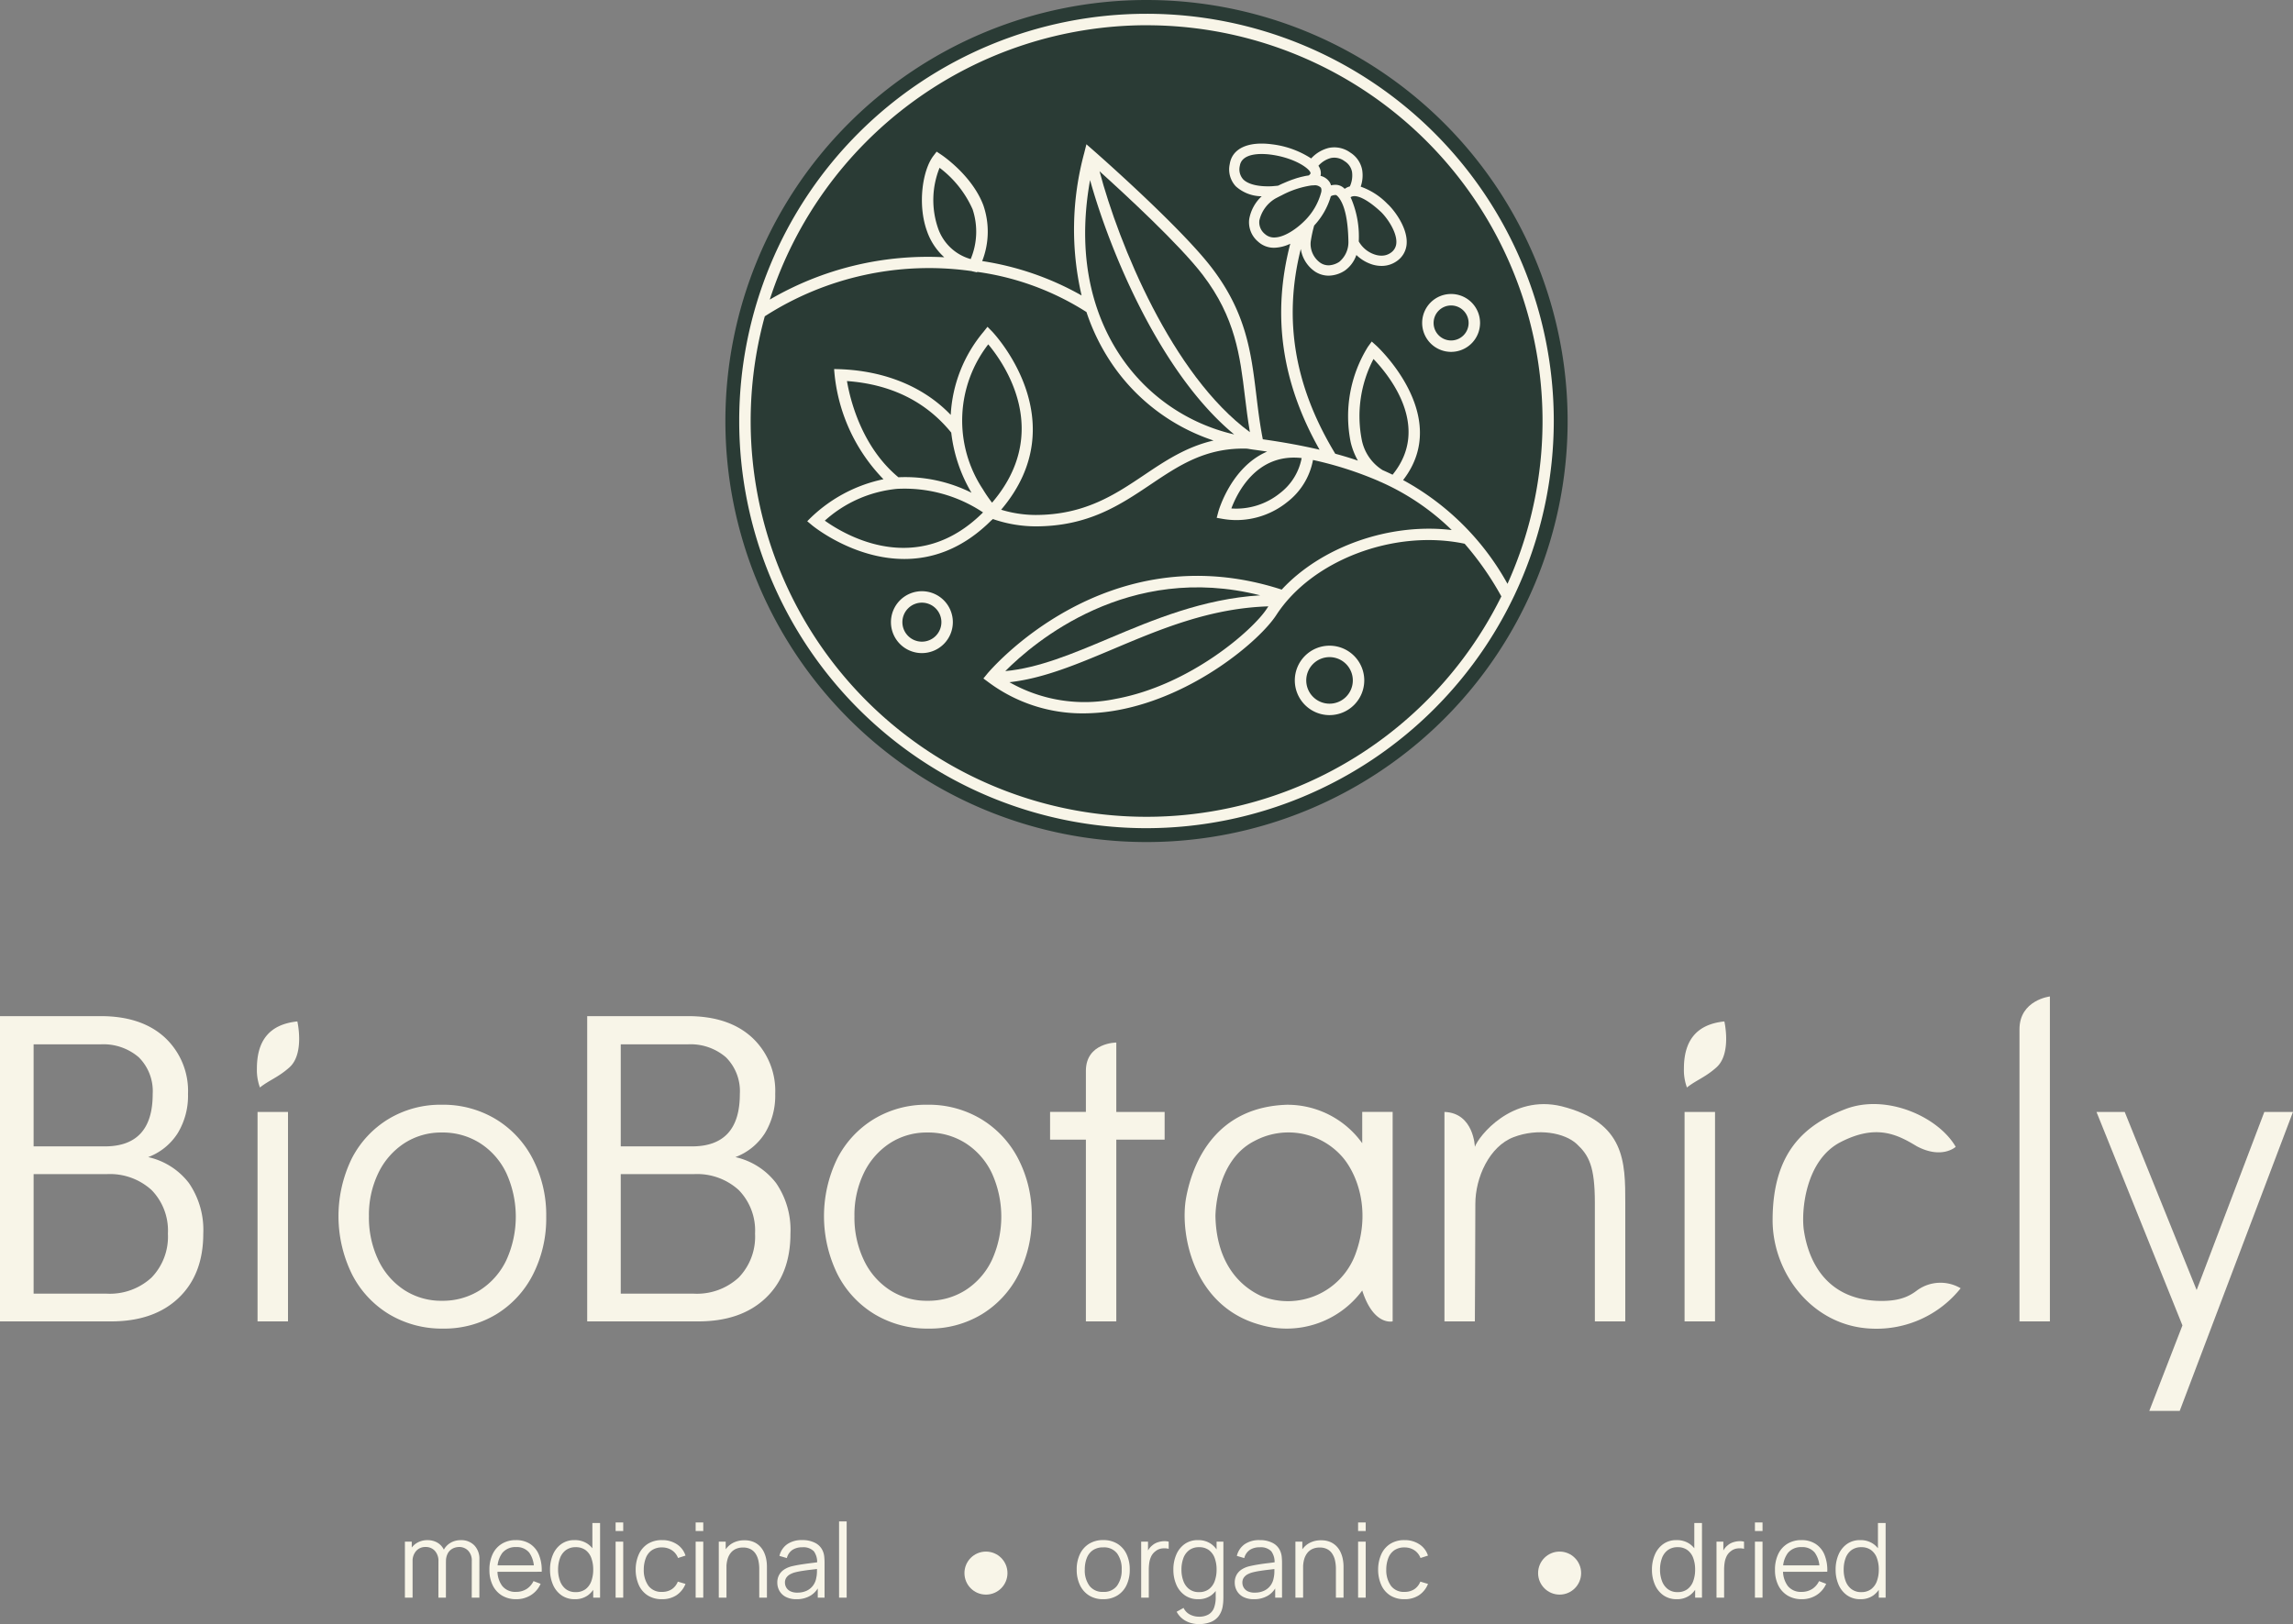 <?xml version="1.0" encoding="UTF-8"?> <svg xmlns="http://www.w3.org/2000/svg" width="331.706" height="234.992" viewBox="0 0 331.706 234.992"><rect x="0" y="0" width="331.706" height="234.992" fill="#808080" stroke="none"/><g id="Group_13" data-name="Group 13" transform="translate(-254.735 -4580.628)"><g id="Group_11" data-name="Group 11" transform="translate(359.669 4580.628)"><circle id="Ellipse_1" data-name="Ellipse 1" cx="60.341" cy="60.341" r="60.341" transform="translate(0.516 0.516)" fill="#f8f5e8"></circle><g id="label_00000078749090164414540310000015609323771148162446_" transform="translate(0 0)"><g id="Group_10" data-name="Group 10" transform="translate(0 0)"><path id="Path_49" data-name="Path 49" d="M173.173,199.6a18,18,0,0,0-.789,20.949,20.184,20.184,0,0,0,1.341,1.96C182.487,212.266,175.463,202.333,173.173,199.6Z" transform="translate(-135.147 -149.775)" fill="#2a3b35"></path><path id="Path_50" data-name="Path 50" d="M155.1,226.058a22.019,22.019,0,0,1-2.929-8.7c-3.651-4.492-8.721-7-15.085-7.458.428,2.522,2.047,9.453,7.442,13.92A21.414,21.414,0,0,1,155.1,226.058Z" transform="translate(-119.498 -154.763)" fill="#2a3b35"></path><path id="Path_51" data-name="Path 51" d="M284.161,219.791c.485.211.964.433,1.434.66,5.647-6.921-.552-14.446-2.759-16.741a17.851,17.851,0,0,0-1.707,11.645A6.69,6.69,0,0,0,284.161,219.791Z" transform="translate(-189.079 -151.765)" fill="#2a3b35"></path><path id="Path_52" data-name="Path 52" d="M153.758,243.488a20.46,20.46,0,0,0-12.445-3.409h0a18.223,18.223,0,0,0-10.444,4.6C133.774,246.752,144.207,253.008,153.758,243.488Z" transform="translate(-116.486 -169.345)" fill="#2a3b35"></path><path id="Path_53" data-name="Path 53" d="M251.94,236.514a8.328,8.328,0,0,0,3.131-5.075c-6.493-.737-9.309,5-10.17,7.293A10.074,10.074,0,0,0,251.94,236.514Z" transform="translate(-171.707 -165.162)" fill="#2a3b35"></path><path id="Path_54" data-name="Path 54" d="M269.278,287.35a3.368,3.368,0,1,0,3.368,3.368A3.372,3.372,0,0,0,269.278,287.35Z" transform="translate(-181.881 -192.269)" fill="#2a3b35"></path><path id="Path_55" data-name="Path 55" d="M198.029,286.493c10.83-1.986,19.892-10.016,21.847-13.028.077-.119.16-.237.242-.356-8.417.263-15.539,3.259-22.435,6.168-5.183,2.187-10.119,4.265-15.023,4.807A21.954,21.954,0,0,0,198.029,286.493Z" transform="translate(-141.566 -185.373)" fill="#2a3b35"></path><path id="Path_56" data-name="Path 56" d="M155.451,272.07a2.821,2.821,0,1,0,2.821,2.821A2.822,2.822,0,0,0,155.451,272.07Z" transform="translate(-127.024 -184.869)" fill="#2a3b35"></path><path id="Path_57" data-name="Path 57" d="M229.679,188.787c-.3-1.769-.516-3.481-.717-5.152-.707-5.874-1.377-11.418-6.111-17.612-3.357-4.389-11.233-11.656-14.92-14.982C210.694,161.494,218.4,180.514,229.679,188.787Z" transform="translate(-153.803 -126.259)" fill="#2a3b35"></path><path id="Path_58" data-name="Path 58" d="M209.08,179.08a27.124,27.124,0,0,0,16.375,11.233c-10.619-8.747-17.948-26.385-20.851-36.8C202.4,165.805,205.722,174.134,209.08,179.08Z" transform="translate(-151.849 -127.455)" fill="#2a3b35"></path><path id="Path_59" data-name="Path 59" d="M166.986,156.063a15.261,15.261,0,0,0-4.776-6,12.5,12.5,0,0,0-.253,8.654,7,7,0,0,0,4.755,4.554A10.271,10.271,0,0,0,166.986,156.063Z" transform="translate(-131.225 -125.784)" fill="#2a3b35"></path><path id="Path_60" data-name="Path 60" d="M186.115,228.434c-2.372,3.662-11.831,11.723-22.935,13.76a27.829,27.829,0,0,1-4.977.469,22.737,22.737,0,0,1-13.76-4.533l-.7-.516.552-.676c.17-.206,17.055-20.47,42.6-12.182,5.75-6.21,15.606-9.7,24.6-8.618a34.946,34.946,0,0,0-10.4-7.014l-.005.015c-.041-.021-.077-.046-.119-.072A51.9,51.9,0,0,0,191.422,206a9.964,9.964,0,0,1-3.724,6.086,11.756,11.756,0,0,1-7.349,2.61,11.551,11.551,0,0,1-1.97-.17l-.887-.155.232-.872c.021-.083,1.805-6.467,7.066-8.716-.686-.1-1.382-.2-2.084-.294-.278-.036-.552-.088-.825-.129h0c-5.967-.175-9.83,2.419-13.92,5.163-4.451,2.991-9.056,6.081-16.684,6.081h0a19.118,19.118,0,0,1-6.173-1.062l-.139.15-.015-.015c-4.229,4.255-8.659,5.647-12.641,5.647-7.4,0-13.234-4.781-13.327-4.858l-.722-.6a21.432,21.432,0,0,1,11.026-6.081,25.4,25.4,0,0,1-7.138-15.941c6.741.067,12.713,2.3,16.87,6.632a20.322,20.322,0,0,1,4.734-12.012l.583-.737.655.67c.129.129,12.285,12.878,1.32,25.8a17.168,17.168,0,0,0,4.956.758c7.127,0,11.516-2.95,15.761-5.8,2.991-2.011,6.065-4.064,10.01-4.972A28.629,28.629,0,0,1,162.283,192a30.32,30.32,0,0,1-3.631-7.406,39.33,39.33,0,0,0-15.8-5.812l-.036.067-.614-.134c-.057-.01-.108-.031-.165-.046a43.914,43.914,0,0,0-29.918,6.54,57.26,57.26,0,0,0,106.551,40.527,43.747,43.747,0,0,0-5.307-7.617C203.2,215.974,191.267,220.486,186.115,228.434Zm-51.269,5.508a4.477,4.477,0,1,1,4.477-4.477A4.479,4.479,0,0,1,134.846,233.942Zm58.969,8.974a5.023,5.023,0,1,1,5.023-5.023A5.029,5.029,0,0,1,193.815,242.916Z" transform="translate(-106.418 -139.444)" fill="#2a3b35"></path><path id="Path_61" data-name="Path 61" d="M163.9,102.99a60.919,60.919,0,1,0,60.919,60.919A60.919,60.919,0,0,0,163.9,102.99Zm0,119.831A58.918,58.918,0,1,1,222.817,163.9,58.986,58.986,0,0,1,163.9,222.821Z" transform="translate(-102.98 -102.99)" fill="#2a3b35"></path><path id="Path_62" data-name="Path 62" d="M281.909,166.487a3.02,3.02,0,0,0,1.026.139,2.23,2.23,0,0,0,1.212-.407,1.822,1.822,0,0,0,.82-1.434c.1-1.645-1.454-3.786-2.311-4.564l-.057-.052c-1.913-1.753-3.533-2.512-4.25-1.991a.355.355,0,0,1,.015.041l.093.2a14.064,14.064,0,0,1,1.073,6.148A4.135,4.135,0,0,0,281.909,166.487Z" transform="translate(-187.905 -129.637)" fill="#2a3b35"></path><path id="Path_63" data-name="Path 63" d="M252.773,150.773l.418-.2q.186-.085.387-.17l.165-.072c.407-.175.8-.33,1.181-.464l.175-.057c.144-.052.289-.1.433-.144a1.12,1.12,0,0,1,.124-.036l.119-.031c.124-.036.248-.072.371-.1.062-.015.124-.031.186-.041l.083-.021c.113-.026.227-.052.335-.072.072-.015.144-.026.211-.036l.139-.021c.041-.005.083-.015.124-.021.186-.165.242-.263.242-.289.062-.557-2.161-2.243-5.75-2.718a10.018,10.018,0,0,0-1.671-.083c-1.171.052-2.6.387-2.806,1.7a2.169,2.169,0,0,0,.48,1.955c.7.722,2.2,1.088,4.116,1.006C252.138,150.835,252.453,150.809,252.773,150.773Z" transform="translate(-172.818 -123.908)" fill="#2a3b35"></path><path id="Path_64" data-name="Path 64" d="M268.558,167.531a2.105,2.105,0,0,0,1.264.346,3.025,3.025,0,0,0,1.449-.5,3.7,3.7,0,0,0,1.325-2.842c-.041-2.883-.443-4.956-1.186-6.153-.325-.526-.562-.66-.609-.67a1.336,1.336,0,0,0-.748.17,10.483,10.483,0,0,1-2.414,4.245v.005a18.422,18.422,0,0,0-.5,2.336A3.339,3.339,0,0,0,268.558,167.531Z" transform="translate(-182.467 -129.49)" fill="#2a3b35"></path><path id="Path_65" data-name="Path 65" d="M273.105,147.729a2.468,2.468,0,0,0-1.975-.459,3.7,3.7,0,0,0-1.81,1.124,1.9,1.9,0,0,1,.346,1.258,1.347,1.347,0,0,1-.046.2,2.183,2.183,0,0,1,1.31.892,1.656,1.656,0,0,1,.211.48,2.864,2.864,0,0,1,.65-.077c.067,0,.129.005.2.01a1.831,1.831,0,0,1,1.129.578,2.223,2.223,0,0,1,.748-.356,3.781,3.781,0,0,0,.315-2.1A2.318,2.318,0,0,0,273.105,147.729Z" transform="translate(-183.532 -124.408)" fill="#2a3b35"></path><path id="Path_66" data-name="Path 66" d="M181.49,279.89c4.807-.438,9.763-2.522,14.982-4.724,6.421-2.708,13.626-5.735,21.893-6.24C199.278,264.1,185.657,275.7,181.49,279.89Z" transform="translate(-141 -182.787)" fill="#2a3b35"></path><path id="Path_67" data-name="Path 67" d="M304.162,188.69a2.532,2.532,0,1,0,2.532,2.532A2.533,2.533,0,0,0,304.162,188.69Z" transform="translate(-199.179 -144.491)" fill="#2a3b35"></path><path id="Path_68" data-name="Path 68" d="M169.923,110.07a57.359,57.359,0,0,0-54.5,39.7,45.278,45.278,0,0,1,25.245-6.127,9.073,9.073,0,0,1-2.481-3.729c-1.423-3.884-.665-8.881.908-10.939l.469-.614.645.428c.181.119,4.477,3.012,6.106,7.313a11.7,11.7,0,0,1-.16,8.092,41.912,41.912,0,0,1,14.379,4.977,42.23,42.23,0,0,1,.366-20.562l.33-1.315,1.021.892c.511.449,12.584,11.057,17.117,16.988,5.008,6.55,5.7,12.316,6.442,18.417.248,2.063.505,4.193.939,6.39,2.878.407,5.606.9,8.211,1.506-5.524-9.768-6.906-19.552-4.239-29.8a5.774,5.774,0,0,1-2.145.572,3.366,3.366,0,0,1-2.522-.887,3.655,3.655,0,0,1-1.274-3.239,5.928,5.928,0,0,1,1.805-3.316,5.631,5.631,0,0,1-3.744-1.439,3.579,3.579,0,0,1-.877-3.213c.346-2.259,2.646-3.332,6.148-2.862a13.314,13.314,0,0,1,5.632,2.042,5.112,5.112,0,0,1,2.537-1.521,3.935,3.935,0,0,1,3.131.676,3.785,3.785,0,0,1,1.712,2.517,4.948,4.948,0,0,1-.217,2.408,10,10,0,0,1,3.8,2.419l.052.052c.975.882,2.94,3.455,2.8,5.761a3.288,3.288,0,0,1-1.449,2.558,3.753,3.753,0,0,1-2.006.676,4.57,4.57,0,0,1-1.516-.2,5.8,5.8,0,0,1-2.305-1.377,4.576,4.576,0,0,1-1.681,2.264,4.414,4.414,0,0,1-2.331.727,3.613,3.613,0,0,1-1.965-.588,4.861,4.861,0,0,1-2.063-3.27c-2.558,10.175-.918,19.892,4.987,29.624,1.114.3,2.207.629,3.275,1a10.261,10.261,0,0,1-1.042-2.656,19.03,19.03,0,0,1,2.5-13.832l.542-.748.686.619c.113.1,11.011,10.191,3.853,19.428a38,38,0,0,1,15.1,15.013,57.264,57.264,0,0,0-52.2-80.821Zm44.065,47.262a4.188,4.188,0,1,1,4.188-4.188A4.191,4.191,0,0,1,213.988,157.332Z" transform="translate(-109.004 -106.419)" fill="#2a3b35"></path><path id="Path_69" data-name="Path 69" d="M253.544,162.03a1.979,1.979,0,0,0,1.47.5c1.532-.067,3.316-1.46,4.131-2.269a9.075,9.075,0,0,0,2.543-4.27,1.124,1.124,0,0,0-.026-.645,1.2,1.2,0,0,0-1.037-.356c-.057,0-.113,0-.175.005s-.129.005-.186.01a13.364,13.364,0,0,0-4.286,1.423c-.32.155-.619.309-.9.459a4.974,4.974,0,0,0-2.336,3.187A2.176,2.176,0,0,0,253.544,162.03Z" transform="translate(-175.497 -128.172)" fill="#2a3b35"></path></g></g></g><g id="main" transform="translate(254.735 4724.807)"><g id="Group_9" data-name="Group 9" transform="translate(0 0)"><path id="Path_35" data-name="Path 35" d="M130.841,134.006a11.971,11.971,0,0,1,2.074,7.319q0,5.893-3.563,9.294t-9.78,3.4H103.51V109.85h14.569q5.893,0,9.259,3.076a10.557,10.557,0,0,1,3.369,8.192,10.4,10.4,0,0,1-1.489,5.667,8.646,8.646,0,0,1-4.273,3.464A10.2,10.2,0,0,1,130.841,134.006Zm-22.469-5.31h10.3q6.932,0,6.927-7.577a6.915,6.915,0,0,0-2.009-5.31,7.834,7.834,0,0,0-5.568-1.876h-9.651V128.7Zm17.065,18.975a8.512,8.512,0,0,0,2.362-6.347,8.4,8.4,0,0,0-2.362-6.312,8.945,8.945,0,0,0-6.51-2.3H108.372v17.293h10.555A8.9,8.9,0,0,0,125.437,147.671Z" transform="translate(-103.51 -107.002)" fill="#f8f5e8"></path><path id="Path_36" data-name="Path 36" d="M224.629,169.958a14.367,14.367,0,0,1-5.374-5.8,19.065,19.065,0,0,1-.034-16.707,14.317,14.317,0,0,1,5.31-5.731,14.575,14.575,0,0,1,7.741-2.074,14.746,14.746,0,0,1,7.771,2.074,14.424,14.424,0,0,1,5.374,5.766,17.666,17.666,0,0,1,1.945,8.356,17.909,17.909,0,0,1-1.91,8.356,14.33,14.33,0,0,1-5.31,5.766,14.571,14.571,0,0,1-7.736,2.074A14.836,14.836,0,0,1,224.629,169.958Zm13.179-3.5a10.509,10.509,0,0,0,3.791-4.337,15.192,15.192,0,0,0,0-12.564,10.452,10.452,0,0,0-3.791-4.337,10.037,10.037,0,0,0-5.538-1.553,9.758,9.758,0,0,0-5.439,1.553,10.639,10.639,0,0,0-3.756,4.307,13.916,13.916,0,0,0-1.36,6.248,14.256,14.256,0,0,0,1.36,6.347,10.535,10.535,0,0,0,3.756,4.337,9.768,9.768,0,0,0,5.439,1.553A10.047,10.047,0,0,0,237.808,166.46Z" transform="translate(-168.345 -123.979)" fill="#f8f5e8"></path><path id="Path_37" data-name="Path 37" d="M328.257,134.006a11.971,11.971,0,0,1,2.074,7.319q0,5.893-3.563,9.294t-9.78,3.4H300.93V109.85H315.5q5.893,0,9.259,3.076a10.557,10.557,0,0,1,3.369,8.192,10.435,10.435,0,0,1-1.489,5.667,8.646,8.646,0,0,1-4.273,3.464A10.227,10.227,0,0,1,328.257,134.006Zm-22.473-5.31h10.3q6.932,0,6.927-7.577a6.915,6.915,0,0,0-2.009-5.31,7.827,7.827,0,0,0-5.568-1.876h-9.651V128.7Zm17.065,18.975a8.512,8.512,0,0,0,2.362-6.347,8.4,8.4,0,0,0-2.362-6.312,8.945,8.945,0,0,0-6.51-2.3H305.783v17.293h10.555A8.9,8.9,0,0,0,322.848,147.671Z" transform="translate(-215.985 -107.002)" fill="#f8f5e8"></path><path id="Path_38" data-name="Path 38" d="M387.859,169.958a14.366,14.366,0,0,1-5.374-5.8,19.065,19.065,0,0,1-.034-16.707,14.318,14.318,0,0,1,5.31-5.731,14.575,14.575,0,0,1,7.741-2.074,14.746,14.746,0,0,1,7.771,2.074,14.423,14.423,0,0,1,5.374,5.766,17.666,17.666,0,0,1,1.945,8.356,17.908,17.908,0,0,1-1.91,8.356,14.3,14.3,0,0,1-5.31,5.766,14.586,14.586,0,0,1-7.741,2.074A14.81,14.81,0,0,1,387.859,169.958Zm13.179-3.5a10.509,10.509,0,0,0,3.791-4.337,15.192,15.192,0,0,0,0-12.564,10.452,10.452,0,0,0-3.791-4.337,10.037,10.037,0,0,0-5.538-1.553,9.758,9.758,0,0,0-5.439,1.553,10.64,10.64,0,0,0-3.756,4.307,13.916,13.916,0,0,0-1.36,6.248,14.256,14.256,0,0,0,1.36,6.347,10.5,10.5,0,0,0,3.756,4.337,9.768,9.768,0,0,0,5.439,1.553A10.057,10.057,0,0,0,401.038,166.46Z" transform="translate(-261.341 -123.979)" fill="#f8f5e8"></path><path id="Path_39" data-name="Path 39" d="M816,185.32h4.4l16.385-43.26h-4.143l-9.793,25.773L812.443,142.06H808.36l12.435,30.889Z" transform="translate(-505.082 -125.352)" fill="#f8f5e8"></path><path id="Path_40" data-name="Path 40" d="M782.47,150.246h4.4V103.23s-4.4.516-4.4,4.746Z" transform="translate(-490.331 -103.23)" fill="#f8f5e8"></path><path id="Path_41" data-name="Path 41" d="M527.483,140.687v4.531a13.311,13.311,0,0,0-10.912-5.568c-10.193.336-13.579,8.167-14.556,13.4s1.02,15.791,10.688,18.433a13.6,13.6,0,0,0,14.78-4.957c1.648,5.172,4.4,4.466,4.4,4.466V140.683h-4.4Zm-1.007,20.645a10.416,10.416,0,0,1-13.627,5.985c-3.89-1.82-6.484-5.7-6.6-11.54,0,0-.034-8,5.632-10.877a10.363,10.363,0,0,1,12.521,2.07C526.553,149.254,528.937,154.753,526.476,161.331Z" transform="translate(-330.422 -123.979)" fill="#f8f5e8"></path><path id="Path_42" data-name="Path 42" d="M699.47,156.23c0-9.819,4.6-13.8,10.516-16.079s13.459,1.093,15.972,5.456c0,0-1.984,1.846-5.628-.082-2.857-1.73-5.873-3.253-11.032-.6s-5.7,10.133-5.305,12.762,2.031,9.78,10.507,10.2c3.313.146,4.78-.671,5.938-1.562a5.742,5.742,0,0,1,6.235-.254,15.562,15.562,0,0,1-12.865,5.839C705.257,171.6,699.47,163.9,699.47,156.23Z" transform="translate(-443.044 -123.848)" fill="#f8f5e8"></path><path id="Path_43" data-name="Path 43" d="M610.9,170.872h4.4V153.743c0-5.946-.013-11.673-9.229-14-7.229-1.734-11.992,4.346-12.53,5.873,0,0-.133-4.9-4.4-5.051v30.308h4.4s.069-13.425.069-17.013c0-3.8,2.027-8.309,5.533-9.647s7.371-.65,9.139.994,2.616,3.249,2.616,8.494S610.9,170.872,610.9,170.872Z" transform="translate(-380.186 -123.856)" fill="#f8f5e8"></path><path id="Path_44" data-name="Path 44" d="M461.73,159.077h4.4V132.783h6.992v-4.014h-6.992V118.73s-4.4,0-4.4,4.109v5.929H456.55v4.014h5.181Z" transform="translate(-304.646 -112.061)" fill="#f8f5e8"></path><path id="Path_45" data-name="Path 45" d="M669.87,172.368V142.06h4.406v30.308Z" transform="translate(-426.18 -125.352)" fill="#f8f5e8"></path><path id="Path_46" data-name="Path 46" d="M669.65,118.463c0-3.89,1.661-6.4,5.852-6.833,0,0,1.076,4.656-1.14,6.643-1.622,1.454-2.947,1.854-4.273,2.917A7.308,7.308,0,0,1,669.65,118.463Z" transform="translate(-426.055 -108.016)" fill="#f8f5e8"></path><path id="Path_47" data-name="Path 47" d="M190.1,172.368V142.06h4.406v30.308Z" transform="translate(-152.843 -125.352)" fill="#f8f5e8"></path><path id="Path_48" data-name="Path 48" d="M189.88,118.463c0-3.89,1.661-6.4,5.852-6.833,0,0,1.076,4.656-1.14,6.643-1.622,1.454-2.947,1.854-4.273,2.917A7.309,7.309,0,0,1,189.88,118.463Z" transform="translate(-152.717 -108.016)" fill="#f8f5e8"></path></g></g><g id="Group_12" data-name="Group 12" transform="translate(313.342 4795.795)"><path id="Path_83" data-name="Path 83" d="M-22.365,0l.007-5.318a2.025,2.025,0,0,0-.521-1.474A1.767,1.767,0,0,0-24.2-7.328a2.031,2.031,0,0,0-.893.21,1.7,1.7,0,0,0-.716.675,2.325,2.325,0,0,0-.281,1.215l-.653-.188A2.916,2.916,0,0,1-26.4-6.938,2.6,2.6,0,0,1-25.4-7.954a2.889,2.889,0,0,1,1.451-.364,2.609,2.609,0,0,1,1.957.754,2.791,2.791,0,0,1,.735,2.036L-21.262,0Zm-9.668,0V-8.1h.99v2h.12V0Zm4.845,0,.007-5.243a2.168,2.168,0,0,0-.514-1.526,1.752,1.752,0,0,0-1.354-.559,1.741,1.741,0,0,0-1.358.574,2.192,2.192,0,0,0-.517,1.526l-.66-.36a2.686,2.686,0,0,1,.368-1.4,2.651,2.651,0,0,1,1-.975,2.916,2.916,0,0,1,1.448-.356,2.822,2.822,0,0,1,1.376.33,2.356,2.356,0,0,1,.949.96,3.145,3.145,0,0,1,.345,1.53L-26.1,0ZM-15.93.225A3.882,3.882,0,0,1-17.981-.3a3.555,3.555,0,0,1-1.346-1.478,4.907,4.907,0,0,1-.48-2.235,5.179,5.179,0,0,1,.472-2.3A3.5,3.5,0,0,1-18-7.8a3.813,3.813,0,0,1,2.029-.525,3.674,3.674,0,0,1,2.047.551A3.409,3.409,0,0,1-12.645-6.2a5.866,5.866,0,0,1,.4,2.453h-1.125v-.39a3.84,3.84,0,0,0-.679-2.378,2.292,2.292,0,0,0-1.894-.8,2.434,2.434,0,0,0-2,.847,3.721,3.721,0,0,0-.694,2.415,3.64,3.64,0,0,0,.694,2.374,2.4,2.4,0,0,0,1.969.844,2.828,2.828,0,0,0,1.519-.4,2.764,2.764,0,0,0,1.024-1.159L-12.4-2A3.659,3.659,0,0,1-13.819-.356,3.912,3.912,0,0,1-15.93.225Zm-3.1-3.968v-.923h6.188v.923ZM-7.447.225A3.27,3.27,0,0,1-9.382-.341a3.622,3.622,0,0,1-1.23-1.534,5.346,5.346,0,0,1-.427-2.182,5.367,5.367,0,0,1,.424-2.175A3.591,3.591,0,0,1-9.4-7.763a3.213,3.213,0,0,1,1.9-.562,3.227,3.227,0,0,1,1.92.555A3.433,3.433,0,0,1-4.391-6.251a5.664,5.664,0,0,1,.4,2.194,5.7,5.7,0,0,1-.4,2.179A3.5,3.5,0,0,1-5.557-.341,3.109,3.109,0,0,1-7.447.225ZM-7.335-.8a2.317,2.317,0,0,0,1.425-.42,2.5,2.5,0,0,0,.84-1.159,4.743,4.743,0,0,0,.278-1.676A4.727,4.727,0,0,0-5.07-5.741a2.467,2.467,0,0,0-.836-1.144A2.3,2.3,0,0,0-7.312-7.3a2.334,2.334,0,0,0-1.44.428A2.505,2.505,0,0,0-9.6-5.708a4.7,4.7,0,0,0-.274,1.65A4.64,4.64,0,0,0-9.589-2.4,2.574,2.574,0,0,0-8.745-1.23,2.263,2.263,0,0,0-7.335-.8Zm2.543.8V-6.1h-.12v-4.7H-3.8V0Zm3.24-9.638v-1.237h1.1v1.237Zm0,9.638V-8.1h1.1V0ZM5.16.225A3.735,3.735,0,0,1,3.09-.323,3.461,3.461,0,0,1,1.8-1.834,5.458,5.458,0,0,1,1.35-4.05a5.393,5.393,0,0,1,.465-2.239,3.461,3.461,0,0,1,1.3-1.5,3.766,3.766,0,0,1,2.055-.536,3.8,3.8,0,0,1,2.141.6A3.028,3.028,0,0,1,8.557-6.083l-1.08.345a2.308,2.308,0,0,0-.9-1.129,2.541,2.541,0,0,0-1.414-.4,2.52,2.52,0,0,0-1.477.409,2.423,2.423,0,0,0-.87,1.136A4.665,4.665,0,0,0,2.52-4.05a3.872,3.872,0,0,0,.675,2.336A2.3,2.3,0,0,0,5.16-.833a2.52,2.52,0,0,0,1.406-.379,2.339,2.339,0,0,0,.881-1.106l1.11.33A3.508,3.508,0,0,1,7.238-.341,3.724,3.724,0,0,1,5.16.225Zm4.867-9.863v-1.237h1.1v1.237Zm0,9.638V-8.1h1.1V0Zm9.2,0V-4.133A5.653,5.653,0,0,0,19.1-5.374a2.94,2.94,0,0,0-.409-.99,1.932,1.932,0,0,0-.728-.656,2.322,2.322,0,0,0-1.084-.233,2.473,2.473,0,0,0-1.031.2,2.015,2.015,0,0,0-.75.581,2.624,2.624,0,0,0-.461.919,4.4,4.4,0,0,0-.158,1.23l-.78-.173a4.548,4.548,0,0,1,.435-2.092,3.014,3.014,0,0,1,1.2-1.283A3.488,3.488,0,0,1,17.092-8.3a3.308,3.308,0,0,1,1.271.225,2.771,2.771,0,0,1,.923.608A3.144,3.144,0,0,1,19.9-6.6a4.312,4.312,0,0,1,.337,1.043,5.861,5.861,0,0,1,.1,1.1V0ZM13.372,0V-8.1h1v2h.113V0ZM24.607.225a3.23,3.23,0,0,1-1.534-.33,2.233,2.233,0,0,1-.926-.878,2.394,2.394,0,0,1-.307-1.193A2.251,2.251,0,0,1,22.106-3.3a2.206,2.206,0,0,1,.728-.769A3.6,3.6,0,0,1,23.9-4.53q.615-.15,1.361-.266T26.726-5q.716-.086,1.256-.169l-.39.24a2.634,2.634,0,0,0-.465-1.778,2.12,2.12,0,0,0-1.695-.578,2.516,2.516,0,0,0-1.406.375,2.009,2.009,0,0,0-.806,1.185l-1.073-.315a2.866,2.866,0,0,1,1.118-1.688,3.67,3.67,0,0,1,2.183-.6,3.945,3.945,0,0,1,1.886.416,2.342,2.342,0,0,1,1.1,1.2,2.715,2.715,0,0,1,.195.787,8.6,8.6,0,0,1,.045.885V0H27.69V-2.033l.285.12a3.21,3.21,0,0,1-1.283,1.59A3.835,3.835,0,0,1,24.607.225Zm.128-.953A3.085,3.085,0,0,0,26.085-1a2.427,2.427,0,0,0,.93-.761,2.57,2.57,0,0,0,.458-1.091,4.116,4.116,0,0,0,.1-.859q.007-.469.007-.7L28-4.2q-.562.075-1.219.15t-1.29.173a11.075,11.075,0,0,0-1.144.232,3.207,3.207,0,0,0-.667.274,1.542,1.542,0,0,0-.529.469,1.231,1.231,0,0,0-.206.727,1.431,1.431,0,0,0,.176.683,1.373,1.373,0,0,0,.57.548A2.163,2.163,0,0,0,24.735-.728ZM30.772,0V-11.025h1.1V0Z" transform="translate(32 16)" fill="#f8f5e8"></path><path id="Path_85" data-name="Path 85" d="M-13.534.225a3.27,3.27,0,0,1-1.935-.566A3.622,3.622,0,0,1-16.7-1.875a5.346,5.346,0,0,1-.427-2.182A5.367,5.367,0,0,1-16.7-6.233a3.591,3.591,0,0,1,1.219-1.53,3.213,3.213,0,0,1,1.9-.562,3.227,3.227,0,0,1,1.92.555,3.433,3.433,0,0,1,1.181,1.519,5.664,5.664,0,0,1,.4,2.194,5.7,5.7,0,0,1-.4,2.179,3.5,3.5,0,0,1-1.17,1.538A3.109,3.109,0,0,1-13.534.225ZM-13.421-.8A2.317,2.317,0,0,0-12-1.222a2.5,2.5,0,0,0,.84-1.159,4.743,4.743,0,0,0,.278-1.676,4.727,4.727,0,0,0-.278-1.684,2.467,2.467,0,0,0-.836-1.144A2.3,2.3,0,0,0-13.4-7.3a2.334,2.334,0,0,0-1.44.428,2.505,2.505,0,0,0-.844,1.162,4.7,4.7,0,0,0-.274,1.65A4.64,4.64,0,0,0-15.675-2.4a2.574,2.574,0,0,0,.844,1.166A2.263,2.263,0,0,0-13.421-.8Zm2.542.8V-6.1H-11v-4.7h1.11V0Zm3.09,0V-8.1h.99v1.95l-.195-.255a2.858,2.858,0,0,1,.352-.664,2.323,2.323,0,0,1,.472-.5,2.186,2.186,0,0,1,.735-.424,3.155,3.155,0,0,1,.847-.172,2.522,2.522,0,0,1,.78.064v1.035a2.675,2.675,0,0,0-.967-.053,1.843,1.843,0,0,0-.968.42,2.02,2.02,0,0,0-.607.754,3.268,3.268,0,0,0-.27.93,7.129,7.129,0,0,0-.068.971V0Zm5.558-9.638v-1.237h1.1v1.237Zm0,9.638V-8.1h1.1V0Zm6.78.225A3.882,3.882,0,0,1,2.5-.3,3.555,3.555,0,0,1,1.151-1.778a4.907,4.907,0,0,1-.48-2.235,5.179,5.179,0,0,1,.472-2.3A3.5,3.5,0,0,1,2.475-7.8,3.813,3.813,0,0,1,4.5-8.325a3.674,3.674,0,0,1,2.047.551A3.409,3.409,0,0,1,7.834-6.2a5.866,5.866,0,0,1,.4,2.453H7.106v-.39A3.84,3.84,0,0,0,6.428-6.51a2.292,2.292,0,0,0-1.894-.8,2.434,2.434,0,0,0-2,.847A3.721,3.721,0,0,0,1.841-4.05a3.64,3.64,0,0,0,.694,2.374A2.4,2.4,0,0,0,4.5-.833a2.828,2.828,0,0,0,1.519-.4A2.764,2.764,0,0,0,7.046-2.392L8.074-2A3.659,3.659,0,0,1,6.66-.356,3.912,3.912,0,0,1,4.549.225Zm-3.1-3.968v-.923H7.639v.923ZM13.031.225A3.27,3.27,0,0,1,11.1-.341a3.622,3.622,0,0,1-1.23-1.534,5.346,5.346,0,0,1-.427-2.182,5.367,5.367,0,0,1,.424-2.175,3.591,3.591,0,0,1,1.219-1.53,3.213,3.213,0,0,1,1.9-.562,3.227,3.227,0,0,1,1.92.555,3.433,3.433,0,0,1,1.181,1.519,5.664,5.664,0,0,1,.4,2.194,5.7,5.7,0,0,1-.4,2.179,3.5,3.5,0,0,1-1.17,1.538A3.109,3.109,0,0,1,13.031.225ZM13.144-.8a2.317,2.317,0,0,0,1.425-.42,2.5,2.5,0,0,0,.84-1.159,4.743,4.743,0,0,0,.278-1.676,4.727,4.727,0,0,0-.278-1.684,2.467,2.467,0,0,0-.836-1.144A2.3,2.3,0,0,0,13.166-7.3a2.334,2.334,0,0,0-1.44.428,2.505,2.505,0,0,0-.844,1.162,4.7,4.7,0,0,0-.274,1.65A4.64,4.64,0,0,0,10.89-2.4a2.574,2.574,0,0,0,.844,1.166A2.263,2.263,0,0,0,13.144-.8Zm2.542.8V-6.1h-.12v-4.7h1.11V0Z" transform="translate(197.492 16)" fill="#f8f5e8"></path><path id="Path_84" data-name="Path 84" d="M-21.521.225a3.744,3.744,0,0,1-2.062-.548A3.562,3.562,0,0,1-24.9-1.838a5.135,5.135,0,0,1-.458-2.22,5.071,5.071,0,0,1,.465-2.235,3.538,3.538,0,0,1,1.324-1.5,3.78,3.78,0,0,1,2.044-.536,3.8,3.8,0,0,1,2.074.544,3.509,3.509,0,0,1,1.313,1.507,5.147,5.147,0,0,1,.454,2.216,5.166,5.166,0,0,1-.457,2.239,3.5,3.5,0,0,1-1.32,1.5A3.808,3.808,0,0,1-21.521.225Zm0-1.058a2.333,2.333,0,0,0,2.01-.9,3.83,3.83,0,0,0,.66-2.329,3.764,3.764,0,0,0-.664-2.34,2.364,2.364,0,0,0-2.006-.87,2.565,2.565,0,0,0-1.5.409A2.439,2.439,0,0,0-23.9-5.726a4.48,4.48,0,0,0-.289,1.669,3.755,3.755,0,0,0,.675,2.344A2.349,2.349,0,0,0-21.521-.833Zm5.49.833V-8.1h.99v1.95l-.195-.255a2.858,2.858,0,0,1,.352-.664,2.323,2.323,0,0,1,.472-.5,2.186,2.186,0,0,1,.735-.424,3.155,3.155,0,0,1,.847-.172,2.522,2.522,0,0,1,.78.064v1.035a2.675,2.675,0,0,0-.967-.053,1.843,1.843,0,0,0-.968.42,2.02,2.02,0,0,0-.608.754,3.268,3.268,0,0,0-.27.93,7.129,7.129,0,0,0-.068.971V0Zm8.325,3.825a4.19,4.19,0,0,1-1.226-.184,3.456,3.456,0,0,1-1.114-.578A3.231,3.231,0,0,1-10.9,2.04l1-.555a2.058,2.058,0,0,0,.949.971,2.834,2.834,0,0,0,1.249.3,2.737,2.737,0,0,0,1.421-.326,1.876,1.876,0,0,0,.791-.964,4.328,4.328,0,0,0,.24-1.59v-2.16h.128V-8.1h.983V-.113q0,.345-.019.664a5.711,5.711,0,0,1-.071.626A3.25,3.25,0,0,1-4.823,2.67a2.666,2.666,0,0,1-1.17.87A4.669,4.669,0,0,1-7.706,3.825Zm-.075-3.6A3.27,3.27,0,0,1-9.716-.341a3.622,3.622,0,0,1-1.23-1.534,5.346,5.346,0,0,1-.427-2.182,5.367,5.367,0,0,1,.424-2.175,3.591,3.591,0,0,1,1.219-1.53,3.213,3.213,0,0,1,1.9-.562,3.227,3.227,0,0,1,1.92.555A3.433,3.433,0,0,1-4.725-6.251a5.664,5.664,0,0,1,.4,2.194,5.7,5.7,0,0,1-.4,2.179A3.5,3.5,0,0,1-5.891-.341,3.109,3.109,0,0,1-7.781.225ZM-7.669-.8a2.317,2.317,0,0,0,1.425-.42A2.5,2.5,0,0,0-5.4-2.381a4.743,4.743,0,0,0,.278-1.676A4.727,4.727,0,0,0-5.4-5.741,2.467,2.467,0,0,0-6.24-6.885,2.3,2.3,0,0,0-7.646-7.3a2.334,2.334,0,0,0-1.44.428A2.505,2.505,0,0,0-9.93-5.708a4.7,4.7,0,0,0-.274,1.65A4.64,4.64,0,0,0-9.923-2.4,2.574,2.574,0,0,0-9.079-1.23,2.263,2.263,0,0,0-7.669-.8ZM.274.225A3.23,3.23,0,0,1-1.26-.105a2.233,2.233,0,0,1-.926-.878,2.394,2.394,0,0,1-.308-1.193A2.251,2.251,0,0,1-2.227-3.3,2.206,2.206,0,0,1-1.5-4.073,3.6,3.6,0,0,1-.431-4.53Q.184-4.68.93-4.8T2.393-5q.716-.086,1.256-.169l-.39.24a2.634,2.634,0,0,0-.465-1.778,2.12,2.12,0,0,0-1.7-.578,2.516,2.516,0,0,0-1.406.375,2.009,2.009,0,0,0-.806,1.185l-1.072-.315A2.866,2.866,0,0,1-1.069-7.725a3.67,3.67,0,0,1,2.183-.6A3.945,3.945,0,0,1,3-7.909a2.342,2.342,0,0,1,1.1,1.2,2.715,2.715,0,0,1,.2.787,8.6,8.6,0,0,1,.045.885V0H3.356V-2.033l.285.12A3.21,3.21,0,0,1,2.359-.323,3.835,3.835,0,0,1,.274.225ZM.4-.728A3.085,3.085,0,0,0,1.751-1a2.427,2.427,0,0,0,.93-.761,2.57,2.57,0,0,0,.457-1.091,4.116,4.116,0,0,0,.1-.859q.007-.469.007-.7l.42.218q-.563.075-1.219.15t-1.29.173a11.074,11.074,0,0,0-1.144.232,3.207,3.207,0,0,0-.668.274,1.542,1.542,0,0,0-.529.469,1.231,1.231,0,0,0-.206.727,1.431,1.431,0,0,0,.176.683,1.373,1.373,0,0,0,.57.548A2.163,2.163,0,0,0,.4-.728ZM12.139,0V-4.133a5.653,5.653,0,0,0-.127-1.241,2.94,2.94,0,0,0-.409-.99,1.932,1.932,0,0,0-.728-.656,2.322,2.322,0,0,0-1.084-.233,2.473,2.473,0,0,0-1.031.2,2.015,2.015,0,0,0-.75.581,2.624,2.624,0,0,0-.461.919,4.4,4.4,0,0,0-.158,1.23l-.78-.173a4.548,4.548,0,0,1,.435-2.092,3.014,3.014,0,0,1,1.2-1.283A3.488,3.488,0,0,1,10-8.3a3.308,3.308,0,0,1,1.271.225,2.771,2.771,0,0,1,.923.608,3.144,3.144,0,0,1,.611.874,4.312,4.312,0,0,1,.337,1.043,5.861,5.861,0,0,1,.1,1.1V0ZM6.281,0V-8.1h1v2h.113V0Zm9.067-9.638v-1.237h1.1v1.237Zm0,9.638V-8.1h1.1V0Zm6.712.225a3.735,3.735,0,0,1-2.07-.548A3.461,3.461,0,0,1,18.7-1.834a5.458,5.458,0,0,1-.454-2.216,5.393,5.393,0,0,1,.465-2.239,3.461,3.461,0,0,1,1.3-1.5,3.766,3.766,0,0,1,2.055-.536,3.8,3.8,0,0,1,2.141.6,3.028,3.028,0,0,1,1.249,1.643l-1.08.345a2.308,2.308,0,0,0-.9-1.129,2.541,2.541,0,0,0-1.414-.4,2.52,2.52,0,0,0-1.477.409,2.423,2.423,0,0,0-.87,1.136,4.665,4.665,0,0,0-.292,1.672A3.872,3.872,0,0,0,20.1-1.714a2.3,2.3,0,0,0,1.965.881,2.52,2.52,0,0,0,1.406-.379,2.339,2.339,0,0,0,.881-1.106l1.11.33a3.508,3.508,0,0,1-1.32,1.646A3.724,3.724,0,0,1,22.061.225Z" transform="translate(122.507 16)" fill="#f8f5e8"></path><circle id="Ellipse_2" data-name="Ellipse 2" cx="3.112" cy="3.112" r="3.112" transform="translate(80.91 9.336)" fill="#f8f5e8"></circle><circle id="Ellipse_3" data-name="Ellipse 3" cx="3.112" cy="3.112" r="3.112" transform="translate(163.895 9.336)" fill="#f8f5e8"></circle></g></g></svg> 